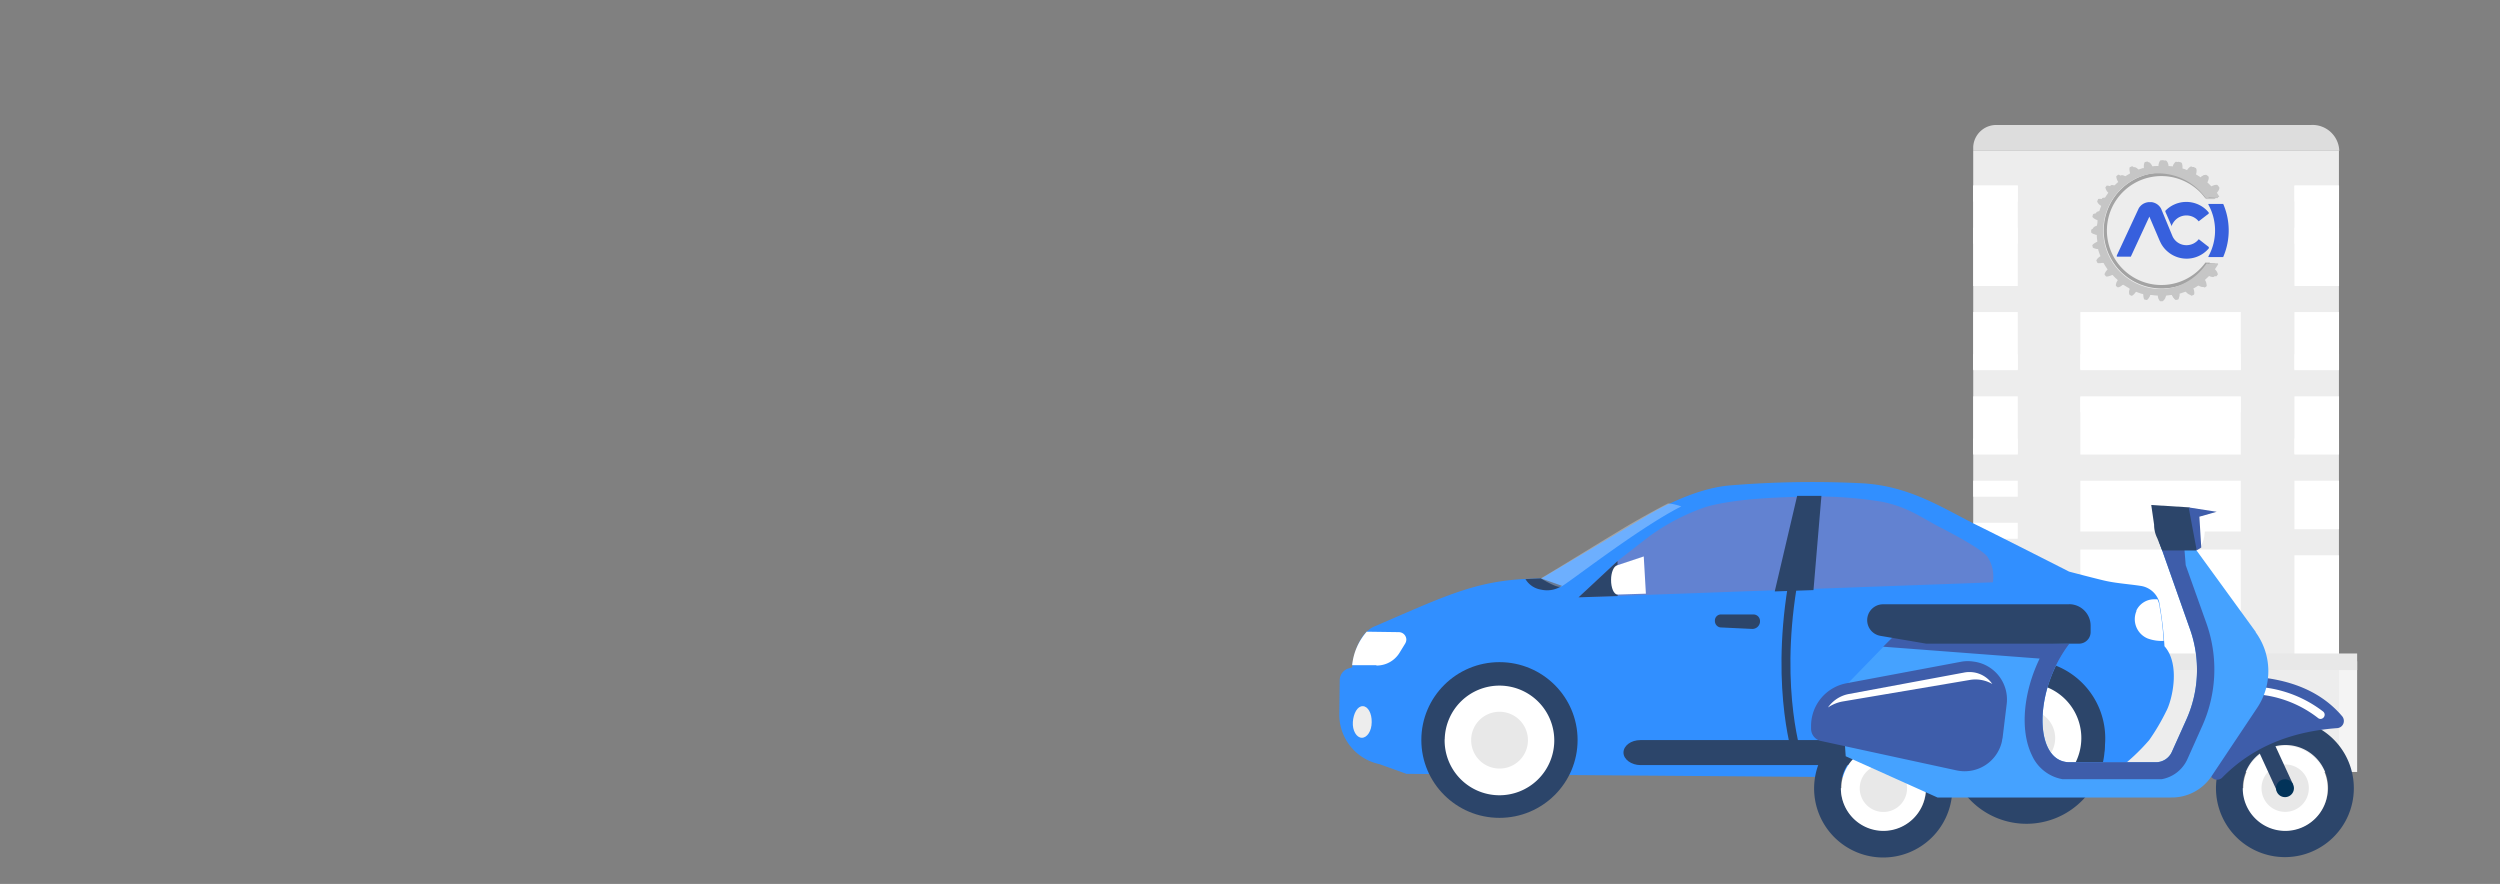 <svg id="Livello_1" data-name="Livello 1" xmlns="http://www.w3.org/2000/svg" viewBox="0 0 280 99"><rect x="0" y="0" width="280" height="99" fill="#808080" stroke="none"/><g id="Illustrazione_-_Bollo" data-name="Illustrazione - Bollo"><g id="Illustrazione"><g id="Raggruppa_5992" data-name="Raggruppa 5992"><rect id="Rettangolo_2808" data-name="Rettangolo 2808" x="222.94" y="74.06" width="41.06" height="12.4" fill="#f4f4f4"/><rect id="Rettangolo_2809" data-name="Rettangolo 2809" x="221" y="16.9" width="40.96" height="69.29" fill="#ededed"/><path id="Rettangolo_2810" data-name="Rettangolo 2810" d="M223.67,14H258.8A3,3,0,0,1,262,16.9H221v-.45A2.58,2.58,0,0,1,223.67,14Z" fill="#ddd"/><g id="Raggruppa_5986" data-name="Raggruppa 5986"><g id="Raggruppa_5985" data-name="Raggruppa 5985"><rect id="Rettangolo_2811" data-name="Rettangolo 2811" x="221" y="20.79" width="4.99" height="1.79" fill="#fff"/><rect id="Rettangolo_2812" data-name="Rettangolo 2812" x="221" y="25.51" width="4.99" height="1.79" fill="#fff"/><rect id="Rettangolo_2813" data-name="Rettangolo 2813" x="221" y="20.78" width="4.99" height="11.25" fill="#fff"/><rect id="Rettangolo_2814" data-name="Rettangolo 2814" x="221" y="34.95" width="4.99" height="6.43" fill="#fff"/><rect id="Rettangolo_2815" data-name="Rettangolo 2815" x="221" y="39.67" width="4.99" height="1.79" fill="#fff"/><rect id="Rettangolo_2816" data-name="Rettangolo 2816" x="221" y="44.39" width="4.99" height="6.43" fill="#fff"/><rect id="Rettangolo_2817" data-name="Rettangolo 2817" x="221" y="49.12" width="4.99" height="1.79" fill="#fff"/><rect id="Rettangolo_2818" data-name="Rettangolo 2818" x="221" y="53.84" width="4.99" height="1.79" fill="#fff"/><rect id="Rettangolo_2819" data-name="Rettangolo 2819" x="221" y="58.55" width="4.99" height="1.79" fill="#fff"/></g></g><g id="Raggruppa_5988" data-name="Raggruppa 5988"><g id="Raggruppa_5987" data-name="Raggruppa 5987"><rect id="Rettangolo_2820" data-name="Rettangolo 2820" x="256.98" y="20.79" width="4.99" height="1.79" fill="#fff"/><rect id="Rettangolo_2821" data-name="Rettangolo 2821" x="256.98" y="25.51" width="4.99" height="1.79" fill="#fff"/><rect id="Rettangolo_2822" data-name="Rettangolo 2822" x="256.98" y="20.78" width="4.99" height="11.25" fill="#fff"/><rect id="Rettangolo_2823" data-name="Rettangolo 2823" x="256.98" y="34.95" width="4.99" height="6.43" fill="#fff"/><rect id="Rettangolo_2824" data-name="Rettangolo 2824" x="256.98" y="39.67" width="4.99" height="1.79" fill="#fff"/><rect id="Rettangolo_2825" data-name="Rettangolo 2825" x="256.98" y="44.39" width="4.99" height="6.43" fill="#fff"/><rect id="Rettangolo_2826" data-name="Rettangolo 2826" x="256.98" y="49.12" width="4.99" height="1.79" fill="#fff"/><rect id="Rettangolo_2827" data-name="Rettangolo 2827" x="256.98" y="53.84" width="4.99" height="5.43" fill="#fff"/><rect id="Rettangolo_2828" data-name="Rettangolo 2828" x="256.98" y="62.19" width="4.99" height="12.79" fill="#fff"/></g></g><g id="Raggruppa_5990" data-name="Raggruppa 5990"><g id="Raggruppa_5989" data-name="Raggruppa 5989"><rect id="Rettangolo_2829" data-name="Rettangolo 2829" x="233" y="34.95" width="17.97" height="6.43" fill="#fff"/><rect id="Rettangolo_2830" data-name="Rettangolo 2830" x="233" y="39.67" width="17.97" height="1.79" fill="#fff"/><rect id="Rettangolo_2831" data-name="Rettangolo 2831" x="233" y="44.39" width="17.97" height="1.79" fill="#fff"/><rect id="Rettangolo_2832" data-name="Rettangolo 2832" x="233" y="44.48" width="17.97" height="6.43" fill="#fff"/><rect id="Rettangolo_2833" data-name="Rettangolo 2833" x="233" y="53.84" width="17.97" height="5.69" fill="#fff"/><rect id="Rettangolo_2834" data-name="Rettangolo 2834" x="233" y="61.55" width="17.97" height="11.79" fill="#fff"/></g></g><g id="Raggruppa_5991" data-name="Raggruppa 5991"><path id="SVGID" d="M242.11,19.33a6.49,6.49,0,1,0,5.4,10.09H247a6.1,6.1,0,1,1-1.32-8.52l0,0a5.89,5.89,0,0,1,1.3,1.29h.5a6.48,6.48,0,0,0-5.4-2.9" fill="#a3a3a3"/><path id="SVGID-2" d="M248.54,22.06a.11.11,0,0,0,0-.08l-.25-.39v0l0,0c.18-.18.35-.51.25-.64l-.15-.19a.21.21,0,0,0-.17-.06,1.17,1.17,0,0,0-.51.16l-.05,0,0,0c-.14-.15-.29-.3-.44-.44l0,0v0c.13-.21.23-.58.1-.68l-.2-.15a.17.17,0,0,0-.1,0,1,1,0,0,0-.54.28l0,0h0c-.16-.12-.34-.22-.52-.33h0v-.05c.08-.23.09-.61-.05-.68l-.23-.11h-.06c-.17,0-.4.24-.5.39v0h-.05l-.58-.21h-.05v-.05c0-.24,0-.61-.2-.65l-.24-.06h0c-.17,0-.36.29-.45.5v.05h0l-.62-.07h-.06v-.05c0-.25-.18-.58-.34-.58h-.25c-.17,0-.31.35-.34.58v.05h-.18a4.2,4.2,0,0,0-.62.07h-.06v0c-.08-.21-.28-.5-.43-.5h0l-.25.06c-.16,0-.22.41-.2.64v.06h0a4.56,4.56,0,0,0-.59.2h0v0c-.1-.16-.35-.4-.51-.4a.06.06,0,0,0-.06,0l-.22.11c-.15.07-.13.45-.06.68v.05h0c-.18.1-.36.22-.53.33h0l0,0a.92.92,0,0,0-.53-.28.17.17,0,0,0-.1,0l-.2.16c-.14.1,0,.46.1.67l0,0,0,0a6.09,6.09,0,0,0-.44.44l0,0h0a1.19,1.19,0,0,0-.51-.17.27.27,0,0,0-.17.06l-.15.2c-.1.13.08.46.25.64l0,0v.05a5.84,5.84,0,0,0-.33.53v0h-.05a1.19,1.19,0,0,0-.37-.06c-.1,0-.27,0-.31.1l-.1.23c-.08.15.18.43.38.58l0,0v0c-.08.2-.15.4-.21.58v0h-.14c-.26,0-.53.07-.58.2l-.06.25c0,.15.27.37.5.46h.05v.05c0,.19-.05.4-.07.62v.05h-.18c-.25,0-.59.18-.59.35V26c0,.16.35.31.59.34h0v0a4.36,4.36,0,0,0,.07.62V27h0c-.23.09-.53.3-.5.46l.06.25c0,.13.3.21.58.21h.15v0a5,5,0,0,0,.2.58v0h0c-.2.14-.46.42-.38.58l.1.23c0,.1.21.11.3.11a1.21,1.21,0,0,0,.38-.06h.05v.05a5.84,5.84,0,0,0,.33.53v0l0,0c-.16.17-.35.5-.25.64l.16.19a.19.19,0,0,0,.16.06,1.37,1.37,0,0,0,.52-.16l0,0,0,0,.44.44,0,0,0,0c-.13.21-.24.58-.1.68l.2.15h.1a.92.92,0,0,0,.53-.28l0,0h0c.17.12.35.22.53.33h0v0c-.07.23-.1.61.06.68l.22.11h.06c.16,0,.4-.24.51-.39v0h0l.59.21h0v0c0,.24,0,.62.2.65l.25.06h0c.15,0,.35-.29.43-.5v0H241a4.2,4.2,0,0,0,.62.07h.05v.18c0,.25.17.58.34.58h.25c.17,0,.31-.35.35-.58v0h0a4.36,4.36,0,0,0,.62-.07h0v0c.08.22.28.5.44.5h0l.24-.05c.16,0,.22-.41.2-.65v0h0l.58-.21h.05v0c.1.16.34.4.5.4h.06l.23-.1c.14-.07.12-.44,0-.68v0h.05l.52-.33h0l0,0a1,1,0,0,0,.54.27.17.17,0,0,0,.1,0l.2-.15c.13-.1,0-.47-.1-.68v0l0,0c.15-.14.3-.29.44-.44l0,0,.05,0a1.32,1.32,0,0,0,.51.16.27.27,0,0,0,.17-.06l.15-.2c.1-.12-.07-.45-.25-.64l0,0v0l.25-.38a.11.11,0,0,0,0-.08.16.16,0,0,0-.16-.16h-.87a6.5,6.5,0,1,1-1.81-9h0a6.39,6.39,0,0,1,1.8,1.79h.87a.16.16,0,0,0,.16-.16" fill="#c6c6c6"/><path id="SVGID-3" d="M248.11,30.1l.07-.11c.09-.13.17-.25.25-.39v0s0-.12-.06-.1l-.9.06a6.53,6.53,0,1,1-1.67-9.08h0a6.81,6.81,0,0,1,1.65,1.65l.9.07a.09.09,0,0,0,.07-.1h0v0c-.08-.13-.16-.26-.25-.38l-.08-.1.1-.1c.18-.2.28-.45.24-.5l-.16-.2h-.08a1,1,0,0,0-.46.14l-.12.07-.09-.09c-.14-.16-.29-.3-.43-.44l-.1-.09.06-.12c.14-.23.18-.5.13-.54l-.2-.16h0a.9.9,0,0,0-.47.25l-.09.09-.11-.07-.52-.33-.14-.08,0-.12a.83.83,0,0,0,0-.58l-.23-.11h0c-.1,0-.31.17-.43.35l-.07.11-.12-.05-.58-.2-.13,0v-.14c0-.27-.06-.53-.12-.54l-.25-.06c-.08,0-.26.21-.35.44l0,.12h-.13c-.18,0-.39,0-.61-.06h-.13v-.15c0-.27-.17-.51-.24-.51H242c-.07,0-.2.24-.25.51v.13h-.13a4.22,4.22,0,0,0-.61.07h-.13l-.05-.13c-.08-.23-.26-.44-.35-.44l-.24.06c-.06,0-.15.27-.13.55v.13l-.13,0-.58.2-.12.06-.07-.11c-.12-.18-.33-.36-.43-.36h0l-.23.11c-.06,0-.08.3,0,.58l0,.12-.11.07a5.84,5.84,0,0,0-.53.33l-.1.07-.1-.08a1,1,0,0,0-.47-.26h0l-.19.16c-.06,0,0,.31.12.54l.07.12-.1.09c-.15.14-.3.28-.44.43l-.08.1-.12-.06a1,1,0,0,0-.46-.15h-.09l-.15.2s.05.3.24.5l.09.09-.07.11a5.69,5.69,0,0,0-.33.52l-.07.12-.13,0a1.2,1.2,0,0,0-.33-.06c-.14,0-.21,0-.22.06l-.1.22a.8.8,0,0,0,.35.44l.11.07-.05.12a5.74,5.74,0,0,0-.2.58l0,.13h-.22c-.26,0-.45.08-.46.13l-.06.24c0,.07.19.25.44.35l.13.05v.13c0,.2-.06.41-.07.61v.13h-.12c-.28,0-.52.17-.52.24v.25c0,.07.24.2.52.25h.11v.12a6.2,6.2,0,0,0,.06.62v.13l-.12,0c-.25.1-.46.29-.44.35l.06.25s.2.12.46.12H235l0,.13c.06.19.13.38.2.58l.06.12-.11.07c-.23.16-.39.39-.35.44l.1.23a.33.33,0,0,0,.22.05,1.33,1.33,0,0,0,.34-.05l.13,0,.06.12c.1.18.22.35.33.52l.07.11-.08.09c-.19.2-.29.45-.25.5l.16.2H236a1.09,1.09,0,0,0,.46-.15l.11-.06.09.09a3.58,3.58,0,0,0,.44.43l.09.1-.07.11c-.14.23-.17.5-.12.55l.2.15h0a.92.92,0,0,0,.47-.24l.1-.1.1.08.53.32.11.07,0,.12a.73.73,0,0,0,0,.58l.22.11h0c.1,0,.3-.17.42-.35l.08-.11.12.05a4.43,4.43,0,0,0,.58.2l.12,0V33c0,.27.07.53.13.55l.25.05c.08,0,.26-.21.35-.44l0-.12H241a5.7,5.7,0,0,0,.58.06h.14v.13c0,.28.18.51.24.51h.25c.06,0,.2-.24.24-.51V33.1h.14l.58-.06h.13l.05.12c.09.23.27.44.35.44l.24-.05c.06,0,.15-.28.13-.55v-.13l.12,0,.59-.2.12-.05.16.14c.12.18.32.36.42.36h0l.23-.11c.06,0,.08-.3,0-.58l-.07-.1.12-.07c.18-.1.36-.22.52-.33l.11-.07.09.09a.94.94,0,0,0,.47.25h0l.2-.16s0-.31-.13-.58l-.07-.11.1-.09c.15-.14.3-.28.44-.43l.09-.1.11.07a1.07,1.07,0,0,0,.46.14.14.14,0,0,0,.09,0l.16-.2c0-.05-.06-.31-.25-.5l-.09-.1" fill="#c6c6c6"/><path id="Tracciato_3520" data-name="Tracciato 3520" d="M247,22.22l.47-.11,1,.06s0,0-.14,0H247" fill="#a3a3a3"/><path id="Tracciato_3521" data-name="Tracciato 3521" d="M247,29.43l.47.1,1-.06s0,0-.15,0H247" fill="#a3a3a3"/><path id="Tracciato_3522" data-name="Tracciato 3522" d="M241.9,27l-1.17-2.74-2.08,4.49h-1.57v-.13l2.46-5.29h0a1.43,1.43,0,0,1,.66-.58,1.6,1.6,0,0,1,.43-.11H241a1.57,1.57,0,0,1,.42.13,1.4,1.4,0,0,1,.63.62l.07.17,1.2,2.9h0a1.7,1.7,0,0,0,1.59,1,1.73,1.73,0,0,0,1.35-.67v0l.78.61.35.27v.14h0a3.25,3.25,0,0,1-4.59.39,3.16,3.16,0,0,1-.89-1.19m.61-3.3v-.1h0a3.26,3.26,0,0,1,4.6-.09,3.58,3.58,0,0,1,.26.29h0v.11l-1.13.87v0a1.75,1.75,0,0,0-2.46-.28h0a1.92,1.92,0,0,0-.55.74l0,.11Z" fill="#3760dd"/><path id="Tracciato_3523" data-name="Tracciato 3523" d="M249,28.78a7.48,7.48,0,0,0,0-5.94h-1.66v.08a6,6,0,0,1,0,5.8v.07H249" fill="#3760dd"/><path id="SVGID-4" d="M249.58,25.82a7.41,7.41,0,0,0-.59-2.9h-1.06a6.5,6.5,0,0,1,0,5.8H249a7.26,7.26,0,0,0,.58-2.9" fill="none"/></g><rect id="Rettangolo_2835" data-name="Rettangolo 2835" x="222.94" y="73.19" width="41.06" height="1.86" fill="#e8e8e8"/></g><g id="Raggruppa_6035" data-name="Raggruppa 6035"><path id="Tracciato_3524" data-name="Tracciato 3524" d="M242.37,72.32h0c1.9,2.05.9,6.17.23,7.37a23.8,23.8,0,0,1-1.89,3.2,22.65,22.65,0,0,1-3.58,3.34l-5.48,1-74.13-.56-3-1.08A5.67,5.67,0,0,1,150,80l.05-3.85a1.38,1.38,0,0,1,1-1.29l.39-.12s.33-3.78,2.62-4.63c8.34-3.6,11.7-5.31,18.56-5.31l11.78-7s4.76-3,9.2-3.42a112.08,112.08,0,0,1,15-.25c5.4.31,9.12,2.87,12.94,4.75,3,1.48,10.2,5.14,10.2,5.14s2.65.7,3.92,1,2.8.4,4.1.6a2.56,2.56,0,0,1,2.06,1.75,41.53,41.53,0,0,1,.6,5" fill="#318fff"/><path id="Tracciato_3525" data-name="Tracciato 3525" d="M217.18,59c-1.92-1-3.61-2.28-6.51-2.82a45.59,45.59,0,0,0-8.73-.55c-2.34.06-7.43.17-10.86,1.14A23.87,23.87,0,0,0,184.82,60c-.58.43-3.09,2.39-3.66,2.84L176.8,66.9l46.4-1.68a4,4,0,0,0-.66-2.94C221.58,61.21,217.18,59,217.18,59Z" fill="#6282d1"/><g id="Raggruppa_5995" data-name="Raggruppa 5995"><g id="Raggruppa_5994" data-name="Raggruppa 5994"><g id="Raggruppa_5993" data-name="Raggruppa 5993"><path id="Tracciato_3526" data-name="Tracciato 3526" d="M154.16,74.5l-2.72,0a6.71,6.71,0,0,1,1.63-3.75l3.61.05a.85.85,0,0,1,.83.85.94.94,0,0,1-.13.43l-.65,1.06a3,3,0,0,1-2.58,1.4Z" fill="#fff"/></g></g></g><g id="Raggruppa_6004" data-name="Raggruppa 6004"><g id="Raggruppa_6003" data-name="Raggruppa 6003"><g id="Raggruppa_6002" data-name="Raggruppa 6002"><path id="Tracciato_3529" data-name="Tracciato 3529" d="M218.25,82.53a8.77,8.77,0,1,0,8.93-8.6h-.06A8.74,8.74,0,0,0,218.25,82.53Z" fill="#2c456a"/></g></g></g><g id="Raggruppa_6007" data-name="Raggruppa 6007"><g id="Raggruppa_6006" data-name="Raggruppa 6006"><g id="Raggruppa_6005" data-name="Raggruppa 6005"><path id="Tracciato_3530" data-name="Tracciato 3530" d="M218.25,82.51v0A8.77,8.77,0,1,0,235.72,84a10.14,10.14,0,0,0,0-1.1v-.1h0Z" fill="#2c456a"/></g></g></g><g id="Raggruppa_6010" data-name="Raggruppa 6010"><g id="Raggruppa_6009" data-name="Raggruppa 6009"><g id="Raggruppa_6008" data-name="Raggruppa 6008"><path id="Tracciato_3531" data-name="Tracciato 3531" d="M220.85,82.57a6.13,6.13,0,1,0,1.86-4.31A6.13,6.13,0,0,0,220.85,82.57Z" fill="#fff"/></g></g></g><g id="Raggruppa_6013" data-name="Raggruppa 6013"><g id="Raggruppa_6012" data-name="Raggruppa 6012"><g id="Raggruppa_6011" data-name="Raggruppa 6011"><ellipse id="Ellisse_142" data-name="Ellisse 142" cx="167.94" cy="82.88" rx="8.75" ry="8.72" fill="#2c456a"/></g></g></g><g id="Raggruppa_6016" data-name="Raggruppa 6016"><g id="Raggruppa_6015" data-name="Raggruppa 6015"><g id="Raggruppa_6014" data-name="Raggruppa 6014"><path id="Tracciato_3532" data-name="Tracciato 3532" d="M161.8,82.79a6.14,6.14,0,1,0,6.24-6h0a6.13,6.13,0,0,0-6.23,6Z" fill="#fff"/></g></g></g><g id="Raggruppa_6018" data-name="Raggruppa 6018"><g id="Raggruppa_6017" data-name="Raggruppa 6017"><path id="Tracciato_3533" data-name="Tracciato 3533" d="M153.63,80.88c0,1-.52,1.76-1.11,1.75s-1.07-.81-1-1.78.52-1.77,1.11-1.76S153.65,79.9,153.63,80.88Z" fill="#ededed"/></g></g><path id="Tracciato_3535" data-name="Tracciato 3535" d="M174.94,65.61a3,3,0,0,1-2.33.43,2.49,2.49,0,0,1-1.76-1.18l1.74-.08Z" fill="#2c456a"/><path id="Tracciato_3536" data-name="Tracciato 3536" d="M172.58,64.78s1.73,1.08,2.23.94,8.6-6.53,13.49-9a5.79,5.79,0,0,0-1.48-.34s-2.27,1.15-5.11,2.85c-2.15,1.3-4.35,2.65-5.38,3.28C174.09,63.88,172.58,64.78,172.58,64.78Z" fill="#fafafa" opacity="0.3" style="isolation:isolate"/><path id="Tracciato_3537" data-name="Tracciato 3537" d="M201.28,55.54l-2.51,10.7,4.34-.15L204,55.54Z" fill="#2c456a"/><g id="Raggruppa_6023" data-name="Raggruppa 6023"><g id="Raggruppa_6022" data-name="Raggruppa 6022"><path id="Tracciato_3539" data-name="Tracciato 3539" d="M242.33,71.78a4.54,4.54,0,0,1-1.79-.27,2.34,2.34,0,0,1-1.26-3.07h0a.3.3,0,0,1,0-.08h0a2.21,2.21,0,0,1,1.93-1.24h.42a2.62,2.62,0,0,1,.27,1C242.08,69,242.25,70.43,242.33,71.78Z" fill="#fff"/></g></g><path id="Tracciato_3540" data-name="Tracciato 3540" d="M201.4,85s-2.58-7.45-.67-19.25" fill="none" stroke="#2c456a" stroke-miterlimit="10"/><path id="Tracciato_3541" data-name="Tracciato 3541" d="M219.46,69.75l-3.57-.18a.7.7,0,0,1-.6-.73h0a.68.68,0,0,1,.62-.72h3.7a.73.73,0,0,1,.73.74h0V69h0A.9.9,0,0,1,219.46,69.75Z" fill="#1a2e35"/><path id="Tracciato_3542" data-name="Tracciato 3542" d="M196.24,70.44l-3.57-.17a.72.72,0,0,1-.6-.73h0a.68.68,0,0,1,.62-.72h3.7a.73.73,0,0,1,.73.73h0v.11h0A.86.86,0,0,1,196.24,70.44Z" fill="#2c456a"/><path id="Tracciato_3543" data-name="Tracciato 3543" d="M181.16,62.84,176.8,66.9l4.38-.14Z" fill="#2c456a"/><g id="Raggruppa_6026" data-name="Raggruppa 6026"><g id="Raggruppa_6025" data-name="Raggruppa 6025"><g id="Raggruppa_6024" data-name="Raggruppa 6024"><path id="Tracciato_3544" data-name="Tracciato 3544" d="M184.34,66.49l-3.17.1c-.42,0-.74-.75-.73-1.66h0c0-.8.29-1.5.66-1.61l3-1Z" fill="#fff"/></g></g></g><path id="Rettangolo_2836" data-name="Rettangolo 2836" d="M183.73,82.89H212.2c1.06,0,1.91.62,1.91,1.4h0c0,.77-.85,1.4-1.91,1.4H183.73c-1,0-1.9-.63-1.9-1.4h0C181.83,83.51,182.68,82.89,183.73,82.89Z" fill="#2c456a"/><g id="Raggruppa_6030" data-name="Raggruppa 6030"><g id="Raggruppa_6029" data-name="Raggruppa 6029"><g id="Raggruppa_6028" data-name="Raggruppa 6028"><g id="Raggruppa_6027" data-name="Raggruppa 6027"><path id="Tracciato_3545" data-name="Tracciato 3545" d="M164.77,82.84A3.18,3.18,0,1,0,168,79.72h0A3.17,3.17,0,0,0,164.77,82.84Z" fill="#e8e8e8"/></g></g></g></g><g id="Raggruppa_6034" data-name="Raggruppa 6034"><g id="Raggruppa_6033" data-name="Raggruppa 6033"><g id="Raggruppa_6032" data-name="Raggruppa 6032"><g id="Raggruppa_6031" data-name="Raggruppa 6031"><path id="Tracciato_3546" data-name="Tracciato 3546" d="M223.82,82.6a3.18,3.18,0,1,0,3.23-3.11h0a3.16,3.16,0,0,0-3.22,3.11Z" fill="#e8e8e8"/></g></g></g></g></g><g id="Raggruppa_6054" data-name="Raggruppa 6054"><g id="Raggruppa_6047" data-name="Raggruppa 6047"><path id="Tracciato_3586" data-name="Tracciato 3586" d="M203.18,88.27A7.74,7.74,0,1,0,211,80.56h0A7.76,7.76,0,0,0,203.18,88.27Zm3,0A4.78,4.78,0,1,1,210.94,93h0a4.77,4.77,0,0,1-4.76-4.77Z" fill="#2c456a"/><g id="Raggruppa_6046" data-name="Raggruppa 6046"><path id="Tracciato_3587" data-name="Tracciato 3587" d="M206.18,88.27A4.76,4.76,0,1,0,211,83.54h0a4.75,4.75,0,0,0-4.77,4.73Z" fill="#fff"/></g><path id="Tracciato_3588" data-name="Tracciato 3588" d="M213.59,88.28a2.65,2.65,0,1,1-2.66-2.64h0A2.65,2.65,0,0,1,213.59,88.28Z" fill="#e8e8e8"/></g><g id="Raggruppa_6049" data-name="Raggruppa 6049"><path id="Tracciato_3589" data-name="Tracciato 3589" d="M248.19,88.27a7.72,7.72,0,1,0,2.28-5.47A7.72,7.72,0,0,0,248.19,88.27Zm3,0A4.78,4.78,0,1,1,256,93h0a4.77,4.77,0,0,1-4.77-4.77Z" fill="#2c456a"/><g id="Raggruppa_6048" data-name="Raggruppa 6048"><path id="Tracciato_3590" data-name="Tracciato 3590" d="M251.19,88.27A4.76,4.76,0,1,0,256,83.54h0a4.74,4.74,0,0,0-4.76,4.73Z" fill="#fff"/></g></g><path id="Tracciato_3591" data-name="Tracciato 3591" d="M258.59,88.28a2.65,2.65,0,1,1-5.3,0,2.66,2.66,0,0,1,2.65-2.66h0a2.64,2.64,0,0,1,2.65,2.64Z" fill="#e8e8e8"/><g id="Raggruppa_6050" data-name="Raggruppa 6050"><path id="Rettangolo_2837" data-name="Rettangolo 2837" d="M250.31,78.34l1.76-.81,4.76,10.34-1.77.81Z" fill="#2c456a"/></g><path id="Tracciato_3592" data-name="Tracciato 3592" d="M247.65,87a.84.84,0,0,0,1.19.14l.07-.07c3.31-3.37,7.64-5.14,12.86-5.52a.8.8,0,0,0,.74-.86.83.83,0,0,0-.17-.45c-2.41-2.85-6-4.3-10.77-4.5Z" fill="#3e5daa"/><path id="Tracciato_3593" data-name="Tracciato 3593" d="M259.94,80.52a.48.48,0,0,0,.42-.52.47.47,0,0,0-.16-.3,13.49,13.49,0,0,0-7.81-2.8l-.27.83a12.74,12.74,0,0,1,7.49,2.68A.44.44,0,0,0,259.94,80.52Z" fill="#fff"/><ellipse id="Ellisse_143" data-name="Ellisse 143" cx="246.07" cy="59.32" rx="0.87" ry="2.07" fill="#fff"/><path id="Tracciato_3598" data-name="Tracciato 3598" d="M252.64,70.77l-8.14-11.2-2.66,1.16,3.45,9.77a13.58,13.58,0,0,1-.43,10.12l-1.61,3.6a2,2,0,0,1-1.78,1.15h-9.68c-4,0-4.07-8,0-13.28l-19-1.55-6.59,6.78.52,7.38L217,89.32h26.17A5.34,5.34,0,0,0,247.65,87l5.16-7.73a7.39,7.39,0,0,0-.17-8.45Z" fill="#45a2ff"/><path id="Tracciato_3599" data-name="Tracciato 3599" d="M245,85l1.61-3.6a15.47,15.47,0,0,0,.52-11.56L244.8,63.3l-.3-3.72-2.66,1.15,3.45,9.77a13.63,13.63,0,0,1-.43,10.12l-1.62,3.6a1.94,1.94,0,0,1-1.78,1.15h-9.67c-4,0-4.07-8,0-13.29l-19.88-.65-1,1,17.53,1.33c-1.81,3.74-2.24,8-.87,10.82A4.64,4.64,0,0,0,231,87.27h11.11A3.91,3.91,0,0,0,245,85Z" fill="#3e5daa"/><path id="Tracciato_3600" data-name="Tracciato 3600" d="M204,83l15.12,3.28a4.28,4.28,0,0,0,5.1-3.26h0a2.79,2.79,0,0,1,.07-.38l.46-3.79a4.27,4.27,0,0,0-3.7-4.75,4.17,4.17,0,0,0-1.32,0l-12.89,2.42a4.86,4.86,0,0,0-4,4.74v.34A1.41,1.41,0,0,0,204,83Z" fill="#3e5daa"/><path id="Tracciato_3601" data-name="Tracciato 3601" d="M206.35,78.57l14.24-2.41a3.49,3.49,0,0,1,.65-.06,3.73,3.73,0,0,1,1.9.51,4,4,0,0,0-.27-.34,3.1,3.1,0,0,0-2.32-1,2.88,2.88,0,0,0-.59.06l-12.9,2.4a3.68,3.68,0,0,0-2.33,1.51A4.3,4.3,0,0,1,206.35,78.57Z" fill="#fff"/><path id="Tracciato_3602" data-name="Tracciato 3602" d="M231.75,67.68H210.92a1.78,1.78,0,0,0-.34,3.53l5.15.88h17.12a1.3,1.3,0,0,0,1.3-1.3h0v-.72a2.41,2.41,0,0,0-2.4-2.4h0Z" fill="#2c456a"/><path id="Tracciato_3603" data-name="Tracciato 3603" d="M240.94,56.56l.32,2.21a3.33,3.33,0,0,0,.36,1.52l.54,1.36H246l.33-.67-.21-3.76-1-.4Z" fill="#2c456a"/><path id="Tracciato_3604" data-name="Tracciato 3604" d="M246.54,61.32l-.51.32-.9-4.81,3.14.49-1.94.55Z" fill="#3e5daa"/><path id="Tracciato_3606" data-name="Tracciato 3606" d="M256.92,88.28a1,1,0,1,1-1-1h0a1,1,0,0,1,1,1Z" fill="#023359"/></g></g><rect id="Container" x="149" y="13" width="116" height="84" fill="none"/></g><rect width="280" height="99" fill="none"/></svg>